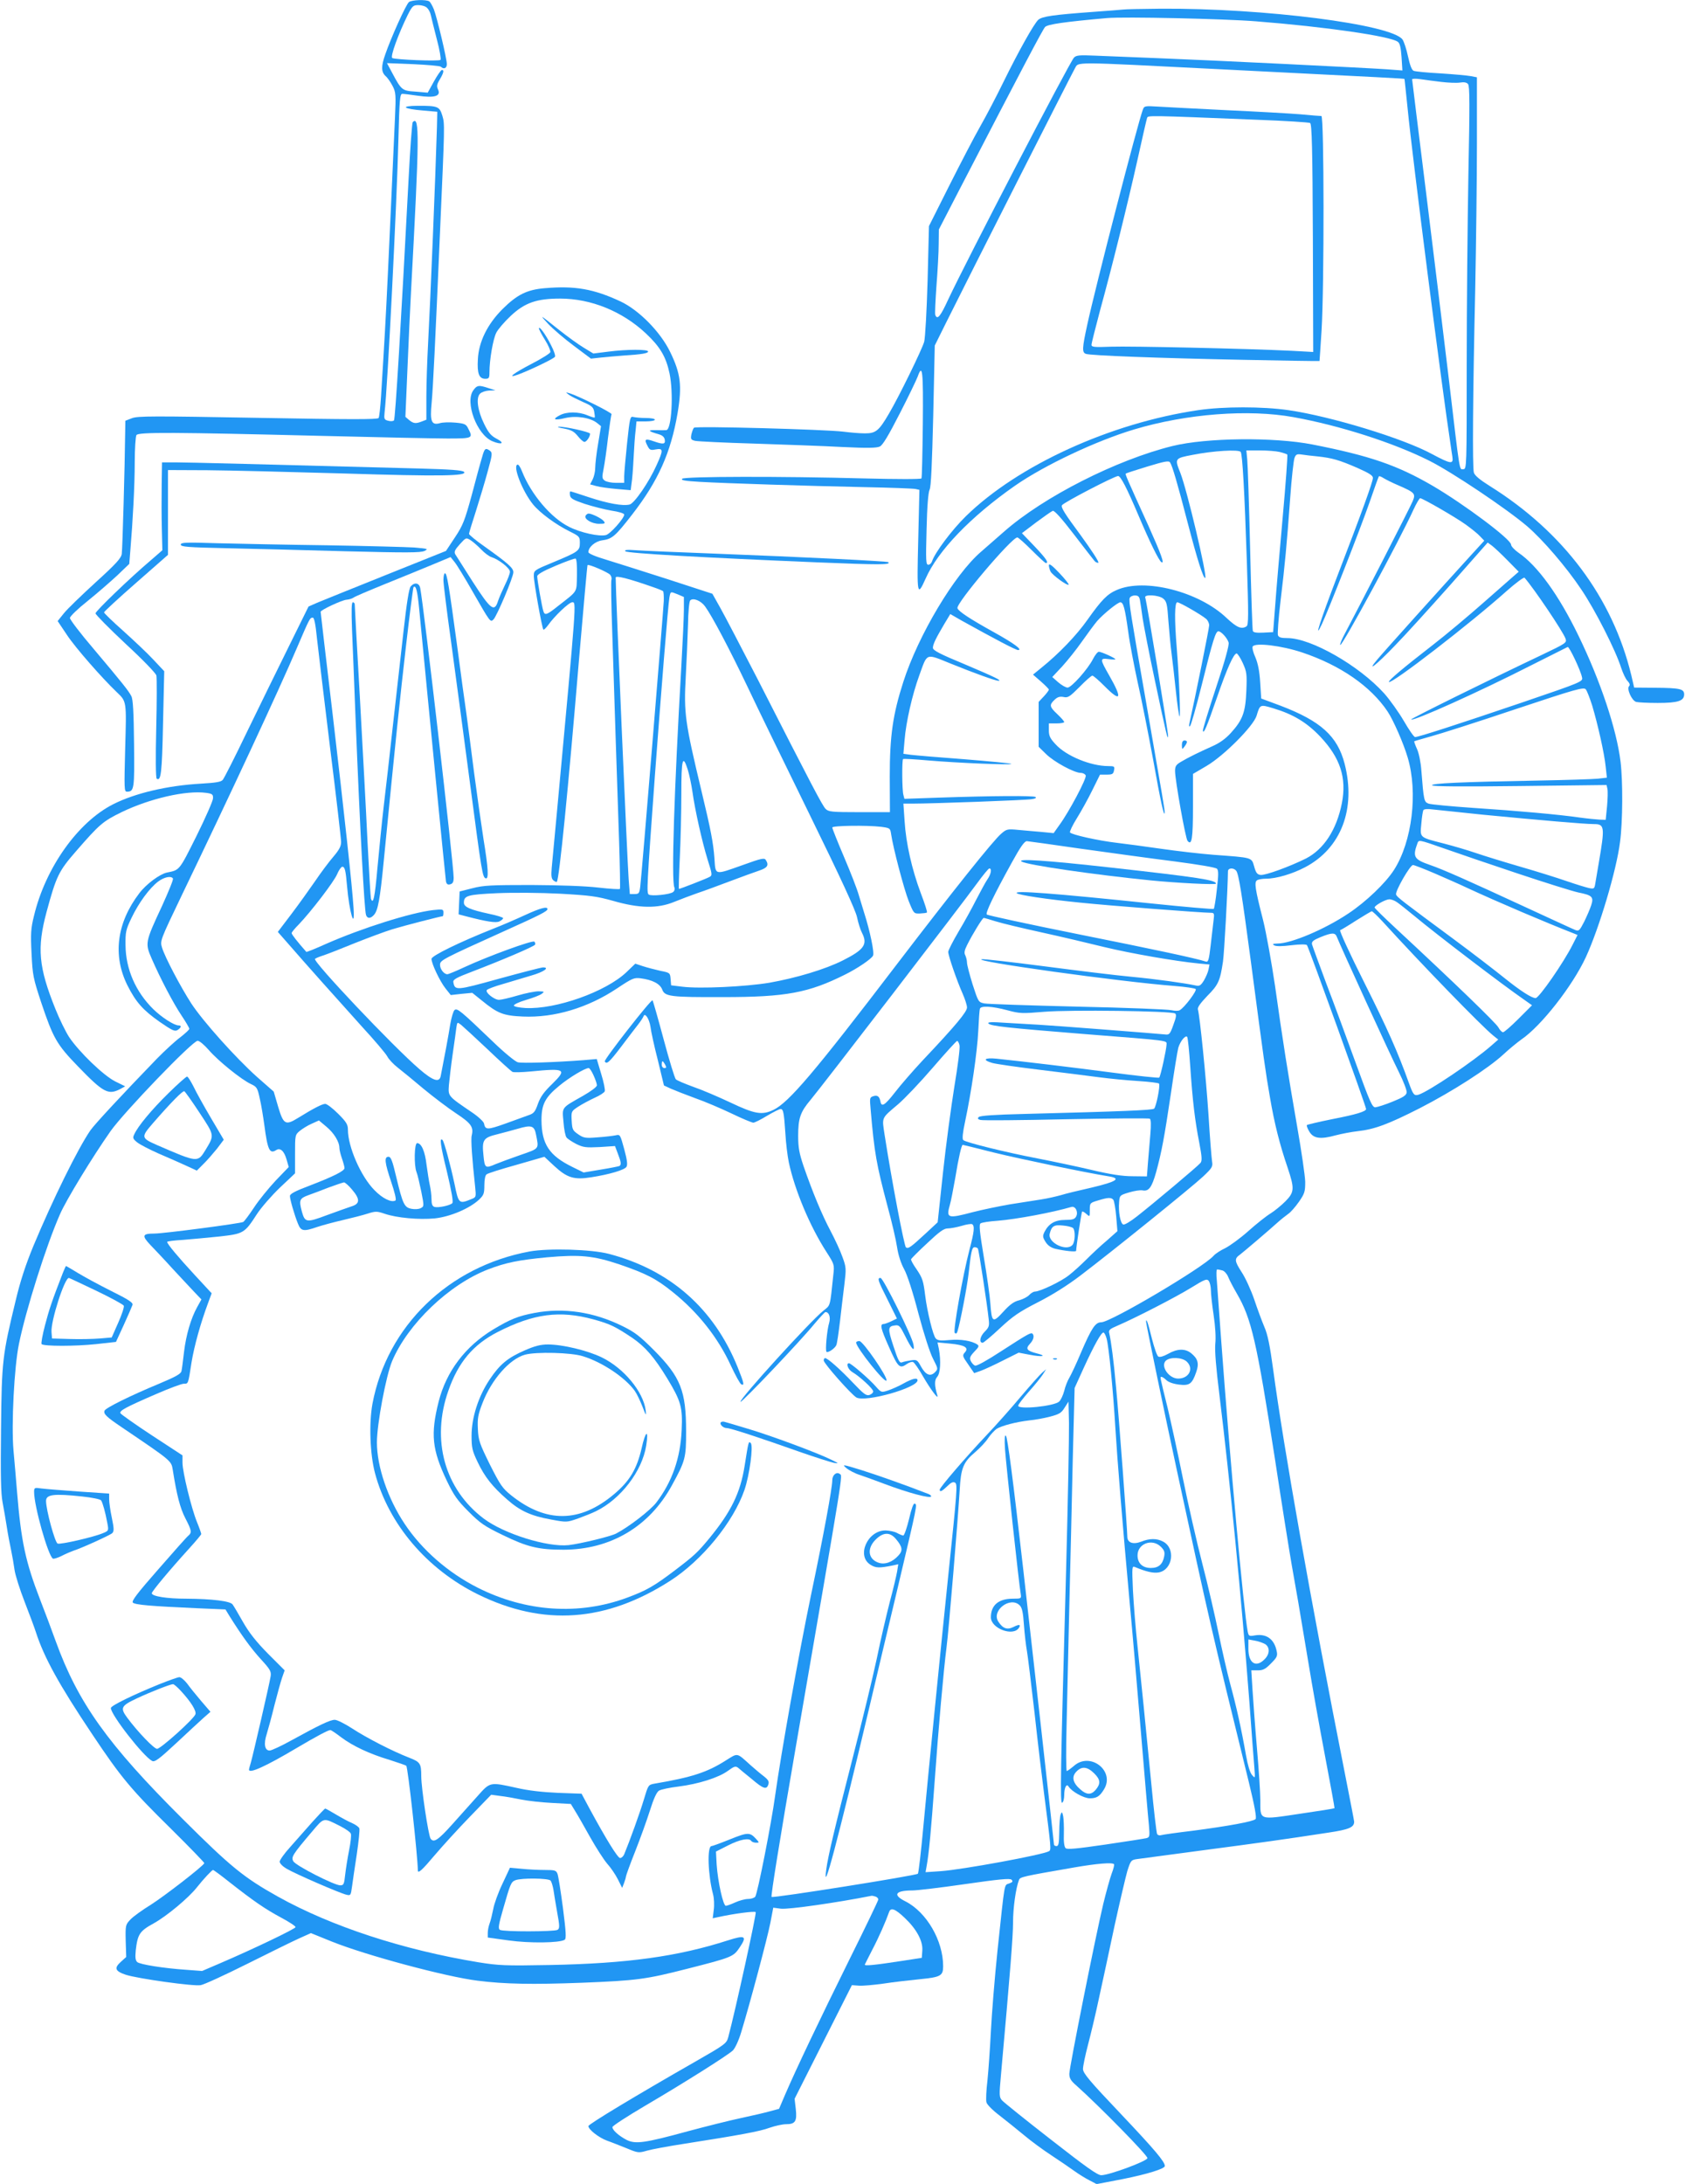 <?xml version="1.0" standalone="no"?>
<!DOCTYPE svg PUBLIC "-//W3C//DTD SVG 20010904//EN"
 "http://www.w3.org/TR/2001/REC-SVG-20010904/DTD/svg10.dtd">
<svg version="1.0" xmlns="http://www.w3.org/2000/svg"
 width="988pt" height="1280pt" viewBox="0 0 988 1280"
 preserveAspectRatio="xMidYMid meet">
<g transform="translate(0,1280) scale(0.1,-0.1)"
fill="#2196f3" stroke="none">
<path d="M2398 12788 c-17 -13 -105 -208 -139 -307 -25 -70 -24 -103 2 -127
12 -10 30 -37 41 -58 19 -36 20 -52 14 -185 -20 -440 -27 -606 -41 -901 -14
-298 -21 -414 -41 -737 -4 -61 -10 -117 -14 -123 -6 -9 -165 -9 -707 1 -615
11 -705 11 -739 -2 l-39 -15 -1 -64 c-2 -201 -16 -690 -20 -716 -3 -25 -34
-59 -153 -167 -82 -75 -166 -156 -186 -181 l-37 -46 55 -82 c49 -74 203 -250
292 -335 58 -55 57 -52 49 -329 -6 -236 -6 -254 10 -254 43 0 45 15 42 281 -2
185 -6 261 -16 279 -16 31 -50 74 -222 278 -76 89 -138 170 -138 180 0 9 45
53 103 99 56 45 134 113 174 150 l71 68 6 75 c15 179 26 385 26 520 0 80 5
152 10 160 11 18 212 17 1100 -5 322 -8 647 -15 723 -15 150 0 152 1 122 59
-12 25 -21 29 -75 34 -34 3 -74 2 -90 -3 -50 -14 -60 9 -49 120 8 86 21 349
49 1000 28 632 28 633 14 681 -17 55 -25 59 -144 59 -108 -1 -87 -18 33 -28
l81 -7 -2 -90 c-9 -303 -38 -1008 -52 -1270 -5 -93 -10 -232 -10 -308 l0 -137
-26 -10 c-36 -14 -49 -13 -75 8 l-22 19 12 279 c6 153 16 358 21 454 49 907
51 1037 10 994 -4 -5 -15 -153 -24 -329 -44 -841 -78 -1411 -86 -1419 -5 -5
-20 -6 -34 -2 -23 6 -25 10 -21 49 17 136 72 1226 81 1600 6 235 9 267 23 267
9 0 50 -5 91 -11 97 -14 136 -3 119 35 -10 21 -8 31 10 61 23 39 26 55 12 55
-5 0 -26 -30 -46 -66 l-37 -67 -71 6 c-79 5 -83 8 -137 109 l-31 58 153 -6
c84 -4 157 -10 163 -15 17 -17 35 -9 35 15 0 32 -57 271 -76 321 -9 22 -21 43
-27 47 -19 12 -102 9 -119 -4z m106 -34 c9 -8 19 -27 22 -42 3 -15 19 -78 35
-141 17 -63 26 -118 22 -122 -10 -9 -266 1 -283 11 -13 8 36 141 91 253 27 53
32 57 63 57 19 0 42 -7 50 -16z"/>
<path d="M6585 12744 c-11 -1 -92 -8 -180 -14 -230 -17 -294 -26 -317 -46 -26
-24 -116 -185 -204 -364 -39 -80 -100 -197 -136 -260 -36 -63 -118 -221 -183
-350 l-118 -235 -8 -319 c-5 -175 -14 -337 -20 -359 -12 -44 -150 -326 -207
-422 -59 -101 -77 -115 -141 -115 -31 0 -87 5 -126 10 -105 13 -865 34 -876
23 -5 -5 -11 -23 -15 -39 -5 -28 -3 -32 23 -38 15 -3 172 -11 348 -16 176 -6
408 -14 515 -20 147 -7 200 -6 219 3 17 8 51 65 116 192 51 99 98 197 106 218
28 79 33 34 30 -279 -2 -170 -5 -313 -8 -318 -4 -5 -143 -5 -337 0 -483 13
-1052 12 -1066 -2 -9 -9 18 -13 102 -18 157 -9 629 -24 963 -31 154 -3 290 -8
303 -11 l23 -5 -7 -296 c-8 -322 -6 -334 43 -225 72 164 265 364 524 545 174
121 478 264 699 330 307 92 671 120 935 72 271 -49 586 -150 795 -255 134 -67
453 -281 574 -384 92 -79 230 -239 318 -371 82 -121 202 -358 234 -460 10 -30
26 -65 37 -76 13 -14 16 -24 9 -31 -15 -15 16 -85 42 -92 11 -3 68 -6 126 -6
119 0 155 12 155 50 0 32 -23 38 -171 39 l-122 1 -17 73 c-110 454 -397 838
-829 1108 -59 37 -89 62 -94 79 -9 31 -6 460 8 1075 5 259 10 644 10 856 l0
386 -37 7 c-21 4 -101 11 -178 16 -77 4 -147 11 -156 15 -11 4 -22 33 -33 84
-9 43 -24 87 -32 99 -62 89 -813 185 -1419 181 -110 -1 -209 -3 -220 -5z m780
-69 c407 -32 787 -87 831 -120 12 -8 18 -33 22 -90 l5 -78 -94 7 c-134 9
-1025 53 -1339 65 -146 6 -313 13 -372 15 -90 4 -108 2 -121 -12 -29 -33 -631
-1191 -737 -1417 -46 -100 -64 -122 -76 -91 -3 7 1 85 7 172 7 88 13 197 13
244 l1 85 111 215 c384 741 498 957 512 972 16 16 116 30 362 52 100 9 688 -4
875 -19z m-228 -280 c1031 -52 1097 -55 1098 -58 1 -1 9 -81 19 -177 27 -278
202 -1646 252 -1970 3 -19 7 -50 10 -67 7 -46 -9 -43 -120 16 -169 92 -593
221 -841 257 -151 22 -382 22 -530 0 -516 -76 -1057 -324 -1361 -621 -83 -81
-183 -215 -199 -265 -4 -11 -13 -20 -22 -20 -14 0 -15 22 -10 209 3 135 10
217 18 232 8 16 14 145 21 433 l9 411 67 135 c131 264 735 1455 754 1488 25
41 -37 41 835 -3z m1313 -75 c41 -5 91 -7 110 -4 25 4 40 1 48 -9 10 -11 10
-126 2 -523 -5 -280 -10 -785 -10 -1121 0 -602 0 -613 -20 -613 -24 0 -18 -38
-85 530 -31 256 -91 754 -135 1106 -44 353 -80 645 -80 649 0 4 21 5 48 1 26
-4 81 -11 122 -16z"/>
<path d="M6701 12157 c-29 -76 -279 -1043 -326 -1261 -30 -137 -31 -162 -8
-170 26 -10 426 -25 923 -35 245 -5 446 -8 447 -7 0 0 6 81 12 179 16 260 15
1257 -1 1257 -7 0 -62 4 -123 10 -60 5 -254 16 -430 24 -176 9 -357 18 -403
21 -80 5 -83 4 -91 -18z m671 -59 c164 -6 303 -15 310 -19 10 -7 14 -148 16
-675 l2 -667 -127 7 c-265 13 -947 28 -1058 24 -100 -4 -115 -2 -115 11 0 9
23 99 50 201 72 262 160 617 220 885 28 127 53 236 56 244 5 15 4 15 646 -11z"/>
<path d="M3195 11111 c-105 -9 -162 -37 -248 -122 -89 -89 -140 -192 -145
-295 -5 -83 7 -114 43 -114 22 0 25 4 25 39 0 72 21 194 40 231 10 20 48 64
84 98 83 78 153 102 290 102 181 0 364 -74 503 -204 83 -78 118 -136 139 -235
24 -117 12 -329 -19 -332 -7 -1 -34 -1 -62 0 -51 1 -46 -6 20 -25 20 -6 31
-17 33 -32 4 -26 -9 -28 -66 -8 -49 17 -56 12 -36 -26 13 -26 18 -28 49 -22
45 8 45 -4 5 -92 -44 -99 -130 -224 -158 -231 -40 -10 -128 6 -237 42 -57 19
-107 35 -110 35 -4 0 -5 -10 -3 -22 2 -19 18 -28 86 -51 46 -15 117 -33 158
-40 42 -6 74 -16 74 -23 0 -22 -82 -114 -107 -120 -40 -10 -149 14 -216 48
-107 53 -223 191 -276 325 -9 23 -20 41 -26 40 -31 -5 28 -157 91 -234 41 -50
135 -119 217 -159 54 -27 57 -30 57 -66 0 -46 -8 -52 -155 -113 -114 -47 -115
-48 -115 -81 0 -37 48 -305 56 -314 3 -3 15 9 27 25 37 53 123 135 142 135 25
0 27 29 -89 -1225 -14 -148 -28 -298 -31 -331 -4 -48 -2 -64 10 -74 9 -7 18
-11 20 -8 14 14 67 546 130 1303 26 302 48 551 50 553 7 7 120 -42 133 -57 7
-9 10 -22 7 -29 -3 -8 -1 -147 5 -311 5 -163 14 -442 20 -621 6 -179 15 -448
20 -599 5 -151 7 -277 5 -281 -2 -3 -59 0 -127 8 -76 9 -227 14 -393 15 -235
0 -280 -2 -345 -19 l-75 -19 -3 -67 -3 -67 38 -10 c126 -33 182 -42 202 -31
12 6 21 14 21 19 0 4 -37 16 -82 25 -111 24 -148 40 -148 65 0 42 21 48 195
56 95 4 253 3 368 -3 178 -10 215 -15 312 -42 152 -44 261 -46 358 -6 37 15
98 38 135 51 37 12 123 44 192 70 69 26 146 54 173 63 47 16 57 31 37 62 -8
13 -27 9 -132 -29 -172 -61 -162 -63 -169 39 -7 92 -21 165 -75 390 -98 409
-105 460 -93 676 5 93 11 229 13 302 1 73 7 137 13 143 17 17 62 -1 87 -35 41
-56 142 -247 249 -471 57 -121 223 -461 367 -755 181 -369 266 -554 275 -595
7 -34 20 -75 29 -92 35 -68 13 -99 -112 -162 -103 -52 -273 -103 -432 -131
-139 -23 -407 -36 -510 -23 l-65 8 -3 37 c-3 36 -4 37 -60 48 -31 7 -77 19
-102 27 l-45 15 -52 -50 c-121 -115 -414 -219 -592 -210 -36 2 -66 8 -68 14
-2 6 29 21 70 33 41 12 83 28 93 36 18 13 16 14 -18 15 -21 0 -77 -11 -124
-25 -47 -14 -96 -25 -108 -25 -29 0 -84 45 -71 58 6 6 48 22 95 35 47 14 121
36 164 49 74 21 112 48 70 48 -10 0 -126 -30 -257 -66 -253 -70 -260 -71 -269
-20 -2 15 17 26 112 62 175 67 360 146 367 157 3 5 1 13 -4 18 -10 10 -271
-85 -413 -151 -47 -22 -91 -40 -97 -40 -20 0 -43 30 -43 55 0 27 12 33 375
197 211 95 255 117 255 130 0 17 -42 6 -131 -35 -52 -24 -137 -61 -189 -81
-196 -78 -360 -158 -360 -176 0 -28 49 -131 82 -173 l31 -39 63 7 63 6 56 -45
c93 -76 126 -89 241 -94 184 -8 381 51 552 165 90 60 100 64 139 59 69 -9 113
-32 126 -66 15 -41 49 -45 357 -44 369 0 501 25 715 132 71 35 154 91 164 111
9 16 -18 145 -52 251 -8 25 -22 72 -32 105 -9 33 -48 133 -86 222 -38 89 -69
167 -69 173 0 11 201 14 287 4 51 -7 53 -8 58 -43 12 -82 76 -324 103 -392 30
-74 30 -74 66 -73 20 1 39 3 41 6 3 3 -13 53 -36 113 -52 139 -87 292 -95 423
l-7 102 56 0 c114 0 663 20 696 26 22 3 30 8 22 13 -13 8 -246 7 -567 -4
l-201 -7 -6 23 c-8 27 -9 203 -2 210 2 3 68 -1 147 -8 175 -15 495 -28 488
-20 -3 3 -127 15 -275 27 -149 11 -290 23 -314 26 l-44 6 7 81 c8 103 45 266
86 378 49 135 35 130 186 69 136 -55 260 -100 278 -100 24 0 -19 21 -196 96
-147 61 -188 82 -188 97 0 21 18 57 67 140 l35 58 66 -38 c191 -106 318 -173
331 -173 30 0 -23 39 -142 105 -139 77 -206 121 -213 140 -11 27 318 415 351
415 6 0 44 -34 85 -75 41 -41 78 -75 82 -75 20 0 2 26 -66 98 l-74 77 83 63
c46 34 90 65 98 68 9 3 51 -43 123 -137 60 -78 114 -148 121 -156 6 -8 17 -13
23 -11 7 2 -41 75 -105 163 -92 124 -116 162 -108 174 10 16 308 171 329 171
15 0 51 -70 119 -230 67 -158 120 -266 135 -275 20 -12 -2 48 -77 215 -127
279 -136 300 -132 304 2 3 60 21 128 42 102 31 125 35 132 23 13 -20 42 -118
104 -357 54 -208 92 -328 102 -319 12 13 -107 516 -146 615 -34 85 -34 86 72
106 121 24 272 33 282 17 10 -18 22 -225 36 -646 10 -313 10 -368 -2 -376 -30
-19 -57 -7 -117 49 -162 155 -481 236 -644 164 -56 -24 -89 -58 -172 -175 -64
-91 -168 -199 -270 -281 l-49 -40 46 -40 c26 -23 47 -44 47 -48 0 -4 -13 -22
-30 -40 l-30 -32 0 -132 0 -131 43 -42 c46 -46 166 -111 204 -111 13 0 26 -7
29 -15 7 -16 -98 -214 -154 -290 l-34 -48 -72 7 c-39 3 -100 9 -136 12 -62 6
-68 5 -99 -22 -45 -37 -286 -339 -611 -764 -483 -633 -635 -812 -725 -855 -67
-32 -109 -25 -252 43 -70 33 -168 75 -218 92 -49 18 -95 37 -102 44 -7 6 -39
112 -72 235 -33 123 -62 225 -65 228 -8 8 -286 -348 -280 -358 11 -19 26 -6
96 86 40 53 85 112 100 131 15 19 29 41 31 47 8 25 34 -14 41 -61 3 -26 22
-114 43 -195 l36 -149 41 -19 c23 -10 86 -35 141 -55 55 -19 151 -60 214 -90
62 -30 120 -54 128 -54 8 0 44 18 80 40 37 22 73 40 80 40 16 0 20 -22 28
-143 3 -54 12 -130 20 -169 35 -164 124 -376 221 -526 46 -72 47 -74 40 -135
-20 -191 -16 -175 -58 -209 -75 -59 -497 -523 -486 -534 7 -6 353 358 431 454
33 39 63 72 67 72 21 0 31 -30 22 -62 -13 -42 -24 -163 -16 -171 9 -8 51 21
58 40 4 9 13 70 21 137 8 67 19 165 26 218 11 92 11 100 -11 160 -12 35 -44
104 -70 153 -50 94 -105 226 -159 382 -25 75 -31 107 -31 177 0 102 13 139 73
210 56 66 893 1154 976 1269 35 48 67 87 72 87 16 0 10 -34 -12 -65 -11 -16
-40 -70 -65 -118 -24 -48 -71 -133 -104 -188 -33 -56 -60 -109 -60 -118 0 -23
51 -170 84 -244 14 -32 26 -68 26 -82 0 -25 -65 -104 -259 -309 -57 -61 -131
-146 -164 -189 -60 -77 -79 -88 -85 -51 -6 28 -17 37 -42 29 -21 -7 -21 -11
-15 -78 22 -257 34 -321 99 -567 25 -91 50 -199 56 -240 7 -47 23 -95 41 -128
18 -32 51 -133 84 -260 32 -120 68 -232 86 -266 30 -59 30 -59 11 -79 -27 -27
-54 -16 -82 34 -21 39 -25 41 -59 36 -20 -3 -43 -8 -53 -12 -13 -5 -22 11 -49
94 -35 106 -34 118 11 123 22 3 29 -6 56 -60 40 -81 59 -101 50 -52 -9 50
-177 390 -193 390 -21 0 -16 -14 42 -129 l54 -109 -33 -16 c-19 -9 -39 -16
-44 -16 -24 0 -19 -24 30 -134 54 -122 63 -130 106 -100 13 9 29 14 36 11 7
-3 34 -41 58 -84 46 -79 94 -143 84 -111 -17 57 -18 89 -1 108 19 21 23 93 10
164 l-8 38 74 -7 c86 -8 112 -24 86 -52 -15 -17 -14 -22 20 -70 l35 -51 37 13
c20 7 79 34 130 60 l94 47 63 -12 c76 -15 107 -8 42 8 -58 15 -66 27 -39 56
21 22 27 47 15 59 -9 9 -28 -2 -186 -104 -78 -51 -142 -87 -151 -83 -8 3 -19
15 -25 27 -8 18 -5 27 21 55 27 27 29 34 17 42 -33 22 -98 32 -162 26 -52 -5
-70 -3 -81 9 -16 15 -51 160 -62 250 -11 89 -16 104 -51 156 -20 28 -34 54
-32 59 2 4 44 47 95 94 71 67 97 86 120 86 16 0 53 7 81 15 29 9 57 13 62 10
16 -10 12 -46 -15 -147 -40 -154 -98 -479 -87 -490 7 -7 12 -4 16 8 17 56 57
264 66 345 14 126 19 149 35 149 8 0 16 -4 19 -8 5 -8 54 -326 63 -413 5 -40
2 -49 -24 -75 -27 -27 -34 -64 -11 -64 5 0 51 38 101 85 77 72 113 96 222 152
83 42 174 99 250 157 191 145 654 519 719 580 53 50 58 58 53 88 -3 18 -13
141 -21 273 -15 227 -51 579 -62 618 -4 12 13 36 55 80 65 65 75 88 92 202 7
46 28 425 29 528 0 20 32 23 48 4 15 -17 34 -139 87 -537 76 -577 85 -640 111
-790 27 -158 57 -276 104 -414 41 -123 40 -143 -13 -197 -24 -24 -63 -56 -87
-71 -25 -15 -83 -61 -130 -103 -47 -42 -108 -86 -135 -100 -28 -13 -59 -33
-70 -46 -62 -69 -603 -389 -658 -389 -34 0 -56 -32 -118 -176 -27 -65 -59
-132 -69 -149 -10 -16 -24 -51 -30 -77 -7 -26 -20 -54 -30 -63 -30 -27 -240
-48 -240 -24 0 7 29 44 63 83 35 39 72 85 82 101 l19 30 -23 -20 c-13 -11 -69
-74 -125 -140 -55 -66 -145 -167 -200 -225 -123 -130 -276 -308 -276 -321 0
-16 13 -10 45 21 21 21 34 27 45 20 15 -9 12 -48 -40 -545 -40 -385 -120
-1188 -145 -1460 -14 -154 -29 -283 -33 -287 -12 -11 -849 -144 -858 -136 -5
6 49 340 141 873 289 1674 276 1592 259 1606 -19 15 -44 -6 -44 -37 0 -44 -51
-322 -125 -674 -71 -341 -175 -924 -210 -1174 -22 -163 -104 -578 -117 -593
-6 -7 -25 -13 -42 -13 -17 0 -51 -9 -75 -20 -24 -11 -49 -20 -55 -20 -16 0
-47 141 -54 242 l-4 76 71 36 c69 35 124 46 136 26 3 -5 16 -10 27 -10 21 0
21 0 2 21 -37 41 -48 41 -153 -1 -54 -22 -104 -40 -109 -40 -27 0 -21 -171 9
-283 6 -23 8 -63 4 -91 l-6 -49 28 6 c94 21 217 37 224 30 6 -6 -119 -576
-161 -733 -10 -37 -18 -43 -198 -146 -336 -192 -622 -364 -622 -375 0 -20 60
-67 108 -85 26 -9 78 -30 116 -45 67 -28 71 -28 120 -14 28 8 125 26 216 40
326 51 446 73 502 94 32 11 75 21 97 21 54 0 65 17 57 89 l-7 60 168 333 168
333 40 -3 c22 -2 87 4 145 12 58 9 155 20 215 26 121 12 135 20 135 76 0 150
-97 317 -221 380 -77 38 -60 64 41 64 25 0 163 16 307 37 202 29 265 35 274
26 10 -10 6 -15 -14 -22 -30 -12 -24 22 -68 -391 -17 -162 -34 -376 -39 -475
-5 -99 -14 -228 -20 -287 -7 -58 -10 -117 -6 -130 3 -13 38 -48 78 -78 39 -30
103 -82 142 -114 39 -33 111 -86 160 -118 49 -32 110 -74 135 -92 25 -18 65
-43 89 -55 l42 -22 156 30 c140 28 244 60 244 76 0 25 -59 95 -255 302 -189
199 -225 242 -225 267 0 16 13 79 29 140 16 61 46 185 65 276 20 91 61 281 91
423 31 141 65 286 75 321 20 62 22 65 58 70 20 3 192 26 382 51 334 44 479 64
739 104 121 18 151 31 151 64 0 5 -25 134 -55 286 -198 1002 -358 1903 -420
2365 -19 140 -32 205 -52 250 -14 33 -41 106 -59 160 -19 55 -52 128 -75 162
-41 64 -42 77 -8 101 21 16 174 146 220 188 20 18 48 40 62 50 14 9 42 41 63
71 34 49 37 60 37 118 -1 35 -22 180 -47 322 -55 317 -85 505 -130 826 -20
135 -51 309 -70 385 -47 184 -53 223 -35 234 8 5 31 9 53 9 59 0 154 28 228
67 212 111 300 343 232 607 -42 162 -140 250 -376 340 l-113 42 -6 95 c-4 65
-13 110 -28 146 -13 28 -20 57 -16 64 15 24 170 5 290 -35 224 -75 402 -198
501 -346 34 -51 94 -188 118 -270 61 -205 26 -492 -80 -658 -49 -77 -165 -188
-268 -256 -137 -92 -335 -176 -415 -176 -29 -1 -33 -3 -19 -11 12 -6 45 -6
100 1 49 6 86 6 91 1 9 -9 347 -946 347 -961 0 -14 -57 -32 -197 -59 -79 -16
-147 -32 -150 -35 -3 -3 3 -20 14 -38 24 -41 65 -47 155 -22 35 9 92 20 128
24 100 11 180 41 365 135 191 98 400 232 490 315 33 31 81 70 106 88 116 79
300 314 378 483 78 170 179 507 200 674 16 119 17 356 3 471 -23 189 -118 474
-247 739 -115 237 -239 409 -352 486 -24 17 -43 38 -43 47 0 31 -274 236 -460
345 -206 120 -368 176 -705 242 -225 44 -621 40 -820 -9 -328 -81 -755 -297
-988 -502 -43 -38 -104 -91 -135 -118 -155 -133 -368 -489 -456 -764 -61 -190
-79 -315 -79 -554 l1 -208 -179 0 c-162 0 -181 2 -198 19 -19 19 -79 133 -399
761 -95 184 -193 372 -219 418 l-46 82 -261 85 c-144 46 -307 98 -363 115 -64
19 -103 36 -103 44 0 29 39 63 80 69 59 8 77 23 177 152 152 196 226 361 266
594 27 162 18 232 -44 359 -57 117 -182 244 -290 295 -158 74 -269 93 -444 78z
m4308 -960 c21 -5 41 -12 45 -15 3 -4 -9 -169 -27 -369 -18 -199 -38 -432 -44
-517 l-12 -155 -58 -3 c-40 -2 -58 1 -61 10 -3 7 -10 225 -16 483 -6 259 -14
494 -17 523 l-5 52 79 0 c43 0 95 -4 116 -9z m222 -26 c85 -9 127 -21 233 -67
70 -31 92 -45 92 -59 0 -22 -62 -194 -210 -579 -98 -256 -139 -383 -90 -280
40 85 228 565 280 715 28 82 53 151 55 153 2 3 15 -2 27 -10 13 -8 52 -28 88
-43 96 -42 102 -48 83 -93 -15 -37 -326 -642 -394 -769 -22 -40 -35 -73 -30
-73 15 0 344 607 429 793 17 37 35 67 39 67 14 0 207 -111 268 -155 33 -24 71
-54 84 -69 l24 -25 -85 -93 c-157 -172 -500 -553 -541 -602 -70 -83 -8 -35
103 81 58 59 203 219 324 355 l219 248 26 -19 c14 -11 55 -49 91 -86 l65 -66
-30 -26 c-16 -14 -98 -86 -181 -159 -84 -74 -216 -185 -295 -246 -168 -130
-262 -209 -255 -215 14 -15 479 344 689 532 54 48 102 83 106 79 56 -64 224
-313 240 -356 9 -25 7 -27 -142 -98 -310 -147 -767 -373 -763 -377 12 -12 403
164 701 316 115 58 213 107 217 109 9 4 77 -139 84 -178 6 -25 2 -27 -353
-148 -380 -129 -606 -202 -626 -202 -7 1 -36 43 -66 95 -30 51 -82 124 -115
161 -147 163 -429 324 -567 324 -37 0 -51 4 -56 17 -3 9 3 98 15 197 26 216
37 332 57 608 8 114 20 219 25 233 8 22 14 25 42 21 18 -3 60 -8 93 -11z
m-4342 -696 c-3 -105 8 -88 -111 -181 -65 -52 -78 -57 -86 -30 -8 23 -36 183
-36 204 0 11 32 30 108 62 59 25 112 44 117 42 6 -2 9 -41 8 -97z m446 -70
c30 -10 56 -21 59 -24 3 -3 5 -29 4 -58 -3 -63 -130 -1614 -138 -1674 -5 -39
-8 -43 -33 -43 l-28 0 -7 88 c-9 129 -76 1678 -76 1767 0 13 74 -5 219 -56z
m146 -43 l35 -15 0 -73 c0 -40 -7 -190 -15 -333 -42 -730 -59 -1254 -41 -1296
4 -9 1 -21 -7 -27 -17 -15 -128 -26 -143 -15 -13 9 -12 39 36 698 36 483 77
997 85 1043 7 37 5 36 50 18z m2709 -33 c3 -16 10 -64 16 -108 7 -44 38 -206
71 -360 69 -326 77 -358 78 -328 1 21 -125 787 -134 811 -7 20 79 15 105 -6
21 -17 24 -32 31 -133 5 -63 13 -150 19 -194 6 -44 17 -143 25 -219 8 -77 18
-142 21 -145 7 -7 -2 225 -16 399 -14 171 -13 270 3 270 14 0 141 -73 170 -98
9 -8 17 -25 17 -37 0 -17 -82 -424 -116 -575 -3 -16 -2 -22 4 -15 6 6 36 111
67 235 67 270 83 320 99 320 16 0 52 -39 60 -66 4 -14 -21 -107 -74 -265 -44
-133 -79 -247 -77 -253 6 -17 21 19 82 194 60 174 99 260 116 260 5 0 22 -25
36 -56 23 -51 25 -64 21 -162 -5 -126 -21 -171 -91 -248 -32 -35 -66 -59 -109
-78 -76 -34 -142 -66 -185 -92 -27 -16 -33 -25 -33 -53 0 -53 61 -394 73 -409
25 -31 32 11 32 200 l0 192 80 47 c102 60 274 233 293 294 20 67 20 67 97 44
117 -35 197 -83 276 -166 118 -125 156 -242 127 -391 -31 -156 -106 -270 -211
-324 -97 -48 -237 -99 -265 -96 -20 2 -28 12 -38 49 -16 55 -8 52 -239 69 -77
6 -214 22 -305 35 -91 13 -208 29 -260 35 -112 13 -267 48 -276 61 -3 5 15 43
40 83 25 40 66 114 91 165 l45 91 39 0 c33 0 39 3 43 25 5 23 2 25 -34 25
-102 0 -246 59 -308 127 -33 35 -40 50 -40 83 l0 40 45 0 c25 0 45 4 45 8 0 5
-18 25 -40 46 -46 43 -49 54 -17 84 17 17 31 21 53 17 26 -6 36 1 94 59 35 36
69 66 75 66 6 0 37 -27 70 -60 98 -99 108 -77 29 61 -55 96 -56 103 -4 96 22
-3 40 -3 40 -1 0 7 -82 44 -97 44 -7 0 -22 -19 -34 -42 -30 -60 -127 -168
-149 -168 -11 0 -35 14 -55 31 l-35 31 58 62 c31 34 84 100 116 146 33 47 73
101 89 120 37 42 121 110 136 110 18 0 27 -34 46 -170 9 -69 35 -204 56 -300
22 -96 62 -299 90 -450 45 -252 66 -346 68 -312 1 14 -8 66 -109 647 -89 509
-103 594 -96 610 3 8 16 15 30 15 19 0 26 -6 30 -27z m2652 -619 c33 -111 71
-279 79 -358 l7 -64 -53 -6 c-30 -3 -189 -8 -354 -11 -444 -8 -625 -16 -618
-28 4 -7 176 -8 514 -4 l509 6 5 -22 c3 -12 2 -58 -2 -102 l-8 -80 -35 1 c-19
1 -71 6 -115 12 -123 18 -369 40 -629 57 -130 9 -247 20 -260 25 -26 10 -28
17 -42 195 -3 44 -14 100 -25 124 -11 24 -18 45 -17 46 2 2 46 14 98 29 52 14
275 85 495 159 354 118 401 131 413 117 7 -8 24 -52 38 -96z m-5303 -376 c9
-29 21 -87 27 -128 15 -108 56 -291 89 -398 28 -88 28 -93 11 -102 -20 -11
-172 -70 -179 -70 -2 0 0 82 5 183 5 100 9 269 9 375 0 205 8 234 38 140z
m4662 -263 c332 -32 596 -55 650 -55 64 0 66 -14 29 -230 -8 -47 -17 -100 -20
-118 -5 -31 -7 -33 -37 -27 -18 4 -77 22 -132 41 -55 19 -176 57 -270 84 -93
27 -210 63 -260 80 -49 17 -135 42 -189 56 -145 37 -140 33 -132 116 3 39 9
75 12 80 4 6 26 8 53 4 25 -3 159 -17 296 -31z m205 -345 c162 -54 322 -104
355 -111 81 -16 91 -26 75 -75 -7 -22 -26 -65 -41 -96 -27 -52 -31 -57 -52
-49 -13 5 -149 68 -303 139 -322 149 -472 216 -551 243 -92 32 -101 47 -72
126 8 22 8 22 151 -28 79 -28 276 -95 438 -149z m-2558 145 c172 -24 418 -58
547 -74 143 -19 239 -35 247 -43 9 -10 9 -36 -1 -121 -6 -59 -15 -110 -18
-114 -4 -3 -165 11 -359 31 -584 61 -814 78 -796 61 10 -11 178 -36 368 -55
172 -18 718 -60 771 -60 18 0 20 -5 15 -42 -3 -24 -10 -89 -17 -146 -10 -87
-14 -102 -28 -98 -62 20 -297 70 -751 161 -289 58 -529 110 -534 115 -9 9 41
113 147 305 50 91 74 125 88 125 4 0 149 -20 321 -45z m2070 -144 c62 -27 149
-65 193 -86 179 -83 464 -204 623 -266 l22 -9 -29 -57 c-52 -104 -197 -313
-217 -313 -23 0 -88 42 -178 114 -58 47 -195 152 -303 232 -306 226 -332 246
-337 261 -7 18 82 173 99 173 7 0 64 -22 127 -49z m-222 -168 c14 -9 61 -47
105 -83 131 -109 514 -401 640 -488 l48 -34 -79 -79 c-43 -43 -84 -79 -91 -79
-7 0 -19 13 -27 28 -13 25 -254 258 -603 582 -68 63 -123 117 -123 121 0 12
63 47 85 48 11 1 32 -7 45 -16z m-87 -110 c237 -260 583 -616 652 -672 l30
-24 -40 -35 c-106 -93 -366 -268 -427 -288 -26 -8 -32 0 -56 66 -67 187 -126
319 -262 590 -84 167 -148 306 -142 308 6 2 48 27 94 57 46 29 87 53 91 54 4
1 31 -25 60 -56z m-2265 -3 c34 -11 156 -40 270 -65 114 -25 279 -64 368 -86
153 -37 417 -83 552 -96 l64 -6 -6 -30 c-3 -16 -16 -45 -27 -64 -18 -29 -26
-34 -48 -29 -65 14 -229 37 -376 51 -88 8 -317 36 -508 61 -192 25 -359 44
-370 42 -67 -10 807 -132 1132 -157 62 -5 117 -13 122 -18 9 -9 -67 -110 -94
-124 -8 -5 -29 -4 -48 0 -19 5 -266 15 -549 21 -283 7 -530 15 -549 19 -34 7
-35 9 -68 111 -18 58 -33 115 -33 128 0 13 -5 32 -10 43 -8 14 -5 29 11 61 33
66 90 158 97 158 4 0 35 -9 70 -20z m2001 -92 c21 -54 317 -701 363 -791 27
-54 48 -109 46 -120 -2 -17 -21 -29 -83 -54 -44 -18 -89 -32 -101 -33 -18 0
-32 32 -114 258 -51 141 -129 352 -173 467 -43 116 -81 219 -84 230 -3 16 6
24 49 42 69 28 87 28 97 1z m-1933 -429 c74 -20 87 -20 219 -9 147 12 741 5
765 -10 9 -6 7 -22 -10 -67 -19 -54 -24 -59 -48 -56 -47 5 -664 53 -742 57
-41 2 -127 7 -190 11 -85 6 -112 5 -104 -4 14 -15 107 -25 554 -61 522 -41
490 -37 490 -63 -1 -29 -35 -185 -43 -193 -3 -3 -129 10 -279 30 -244 32 -496
62 -675 81 -71 7 -86 -7 -25 -25 20 -6 145 -24 277 -40 132 -16 290 -36 350
-44 61 -8 163 -18 228 -22 65 -4 120 -11 123 -15 8 -13 -17 -137 -29 -147 -11
-9 -184 -16 -764 -31 -169 -4 -256 -10 -264 -18 -8 -8 -6 -13 9 -17 11 -4 237
-2 502 4 265 5 487 7 492 3 7 -4 8 -36 3 -92 -4 -47 -10 -122 -14 -166 l-6
-80 -85 1 c-60 0 -130 11 -240 37 -85 20 -227 50 -315 67 -187 36 -423 94
-437 108 -7 7 -3 44 11 109 36 169 71 406 77 529 3 66 7 125 10 132 5 18 70
15 160 -9z m1073 -329 c14 -204 27 -315 53 -448 16 -83 17 -106 7 -118 -15
-19 -280 -241 -372 -313 -38 -30 -73 -51 -81 -48 -17 7 -29 74 -24 132 3 38 4
40 58 56 30 9 66 15 80 12 36 -7 54 18 79 107 32 117 48 202 86 457 19 131 39
253 44 272 12 39 41 75 52 64 4 -5 12 -82 18 -173z m-1353 124 c4 -14 -10
-122 -30 -242 -19 -119 -50 -347 -67 -507 l-31 -289 -71 -66 c-88 -81 -100
-90 -115 -81 -10 6 -83 389 -125 659 -16 106 -21 95 78 179 39 33 131 130 205
216 74 86 138 156 142 156 4 1 11 -11 14 -25z m-1726 -114 c9 -16 8 -20 -5
-20 -8 0 -15 9 -15 20 0 11 2 20 5 20 2 0 9 -9 15 -20z m1927 -515 c150 -37
544 -119 676 -140 73 -12 43 -31 -100 -65 -76 -17 -158 -37 -183 -45 -25 -7
-76 -19 -115 -25 -38 -6 -122 -19 -185 -29 -63 -11 -159 -31 -214 -45 -151
-40 -159 -37 -136 44 6 19 19 89 31 155 20 123 37 195 44 195 2 0 84 -20 182
-45z m701 -277 c5 -7 13 -51 17 -99 l7 -85 -62 -55 c-35 -29 -88 -79 -119
-110 -31 -31 -77 -73 -103 -93 -46 -37 -168 -95 -199 -96 -9 0 -24 -9 -34 -20
-10 -11 -37 -25 -59 -31 -30 -7 -55 -25 -93 -67 -62 -68 -68 -64 -76 48 -3 42
-20 164 -38 270 -26 157 -29 194 -19 200 8 5 52 12 99 15 111 9 320 48 433 81
24 7 42 -30 28 -56 -9 -16 -21 -20 -64 -20 -59 0 -96 -21 -121 -69 -12 -25
-12 -31 5 -59 13 -21 31 -34 57 -41 56 -13 123 -20 123 -12 0 22 31 226 35
230 3 2 14 -4 25 -14 20 -18 20 -18 20 23 0 41 1 42 48 56 59 18 77 19 90 4z
m-236 -166 c14 -14 12 -80 -3 -98 -35 -42 -147 13 -134 65 11 45 25 54 78 48
26 -2 53 -9 59 -15z m875 -248 c12 -3 27 -20 34 -37 7 -18 30 -62 51 -98 86
-148 116 -278 223 -966 41 -270 86 -551 99 -625 28 -156 42 -237 97 -568 22
-135 66 -382 98 -550 32 -168 57 -306 56 -308 -2 -2 -95 -17 -206 -33 -240
-36 -229 -39 -229 80 0 42 -9 180 -20 306 -11 127 -22 281 -26 343 l-7 112 38
0 c30 0 45 7 77 40 35 35 40 44 34 72 -14 71 -60 104 -127 93 -35 -6 -37 -5
-43 22 -23 118 -103 992 -156 1713 -11 151 -22 305 -25 343 -4 37 -3 67 2 67
4 0 18 -3 30 -6z m-67 -116 c0 -20 7 -86 16 -145 10 -66 14 -132 10 -168 -4
-41 4 -139 24 -300 63 -513 128 -1180 175 -1790 13 -181 27 -359 30 -395 5
-65 5 -65 -14 -43 -12 14 -25 58 -35 115 -28 159 -57 288 -92 416 -18 67 -49
202 -69 300 -20 97 -62 281 -95 407 -33 127 -84 352 -114 500 -30 149 -71 335
-90 415 -47 190 -45 180 -35 180 5 0 18 -9 28 -19 12 -12 41 -22 73 -26 62 -8
78 3 102 73 18 50 10 79 -30 111 -35 28 -81 27 -135 -4 -27 -15 -49 -21 -57
-16 -8 4 -24 52 -38 106 -22 91 -34 124 -34 98 0 -12 116 -573 179 -863 191
-886 205 -947 423 -1833 36 -148 47 -212 40 -219 -14 -14 -161 -41 -367 -68
-93 -11 -177 -23 -187 -26 -9 -3 -19 0 -23 6 -4 6 -20 143 -35 303 -37 378
-56 569 -80 797 -11 102 -23 250 -27 329 -6 140 -6 144 13 136 65 -27 107 -37
139 -31 82 16 99 143 24 181 -36 19 -79 19 -128 -1 -47 -18 -81 -6 -81 29 0
42 -50 712 -66 877 -14 156 -29 269 -40 316 -5 18 3 25 48 44 103 44 344 168
433 223 80 49 91 54 103 39 6 -9 12 -33 12 -54z m-611 -285 c13 -49 38 -302
51 -523 11 -181 42 -566 85 -1035 14 -148 43 -486 65 -750 22 -264 43 -510 47
-546 5 -60 4 -67 -13 -72 -11 -3 -119 -20 -242 -38 -172 -25 -225 -30 -234
-21 -8 8 -12 39 -10 85 1 39 -1 86 -4 102 -6 27 -8 28 -15 10 -4 -11 -8 -57
-8 -102 -1 -67 -4 -83 -16 -83 -8 0 -15 4 -15 9 0 10 -136 1227 -180 1611 -61
535 -92 775 -102 785 -7 7 -9 -19 -5 -80 6 -88 82 -794 92 -847 4 -27 4 -28
-46 -28 -84 0 -129 -38 -129 -109 0 -66 132 -115 165 -61 12 19 0 21 -33 4
-36 -18 -62 -9 -88 31 -43 65 70 151 125 96 14 -14 20 -41 25 -117 4 -54 12
-121 17 -148 5 -27 25 -191 45 -365 19 -174 44 -383 55 -466 43 -333 43 -336
30 -345 -35 -21 -507 -108 -635 -117 l-89 -6 6 34 c14 75 27 218 47 494 22
309 53 658 70 790 13 96 68 764 77 920 7 131 21 165 92 225 27 23 61 59 75 81
14 21 37 45 49 54 30 19 115 41 192 50 33 3 88 13 122 22 53 14 66 21 85 52
l23 36 3 -125 c1 -69 -6 -458 -17 -865 -33 -1194 -36 -1369 -23 -1361 7 4 12
24 12 44 0 43 13 71 25 52 18 -30 90 -70 125 -70 40 0 58 11 83 52 67 108 -80
223 -176 138 -19 -16 -38 -30 -42 -30 -4 0 -5 123 -1 273 3 149 11 463 16 697
6 234 15 616 20 850 l11 425 54 119 c62 135 102 206 115 206 5 0 14 -17 19
-37z m469 -133 c44 -41 14 -100 -50 -100 -54 0 -104 72 -73 104 24 24 96 21
123 -4z m-151 -1086 c20 -20 24 -31 19 -57 -9 -46 -33 -67 -78 -67 -49 0 -78
28 -78 74 0 69 86 101 137 50z m611 -570 c29 -19 28 -58 -3 -89 -51 -52 -95
-23 -95 61 l0 55 38 -7 c20 -3 47 -13 60 -20z m-1001 -759 c36 -36 38 -60 6
-97 -26 -29 -52 -28 -87 3 -46 39 -54 75 -25 105 32 34 65 30 106 -11z m115
-531 c3 -3 -3 -28 -14 -56 -10 -28 -32 -107 -49 -177 -46 -193 -199 -959 -199
-996 0 -26 9 -41 43 -70 132 -118 418 -409 415 -424 -3 -18 -222 -99 -270
-100 -22 -1 -90 48 -295 208 -148 115 -276 218 -287 230 -17 19 -18 28 -7 148
54 602 71 813 71 896 0 84 16 200 35 249 7 17 19 20 325 73 133 23 221 30 232
19z m-1398 -190 c9 -3 16 -11 16 -17 0 -6 -76 -164 -169 -351 -172 -347 -314
-645 -378 -794 l-35 -82 -52 -14 c-28 -8 -105 -26 -171 -40 -66 -14 -206 -49
-310 -77 -256 -70 -309 -77 -361 -51 -46 24 -84 58 -83 75 0 7 88 64 195 127
230 135 480 293 511 322 13 13 34 57 49 107 51 167 154 553 171 641 l17 89 45
-6 c46 -5 326 35 533 76 3 0 13 -2 22 -5z m170 -124 c70 -66 108 -136 104
-192 l-3 -43 -110 -17 c-169 -26 -228 -32 -224 -22 2 5 23 45 45 89 37 70 78
164 97 218 10 29 35 20 91 -33z"/>
<path d="M6930 8433 c1 -27 1 -27 15 -9 19 25 19 36 0 36 -10 0 -15 -10 -15
-27z"/>
<path d="M5991 7750 c35 -20 418 -76 756 -110 150 -15 383 -27 383 -19 0 21
-104 37 -615 94 -385 43 -557 54 -524 35z"/>
<path d="M3215 10901 c28 -30 95 -87 150 -128 l100 -75 55 6 c30 3 91 9 135
12 109 7 145 13 145 24 0 13 -124 13 -233 -1 l-88 -11 -56 34 c-30 18 -94 64
-142 102 -119 95 -122 97 -66 37z"/>
<path d="M3160 10875 c0 -5 16 -36 36 -68 20 -32 33 -64 31 -71 -3 -8 -51 -38
-107 -67 -110 -57 -151 -89 -84 -65 66 24 211 93 218 105 4 5 -6 36 -23 68
-30 60 -70 116 -71 98z"/>
<path d="M2775 10512 c-50 -69 21 -260 112 -298 55 -23 76 -12 26 14 -33 17
-48 34 -74 87 -39 79 -49 154 -24 178 9 9 33 17 53 18 l37 1 -40 13 c-57 19
-68 18 -90 -13z"/>
<path d="M3336 10486 c12 -9 49 -27 82 -42 51 -22 61 -30 66 -56 3 -17 5 -33
3 -35 -2 -2 -21 4 -43 13 -52 22 -121 22 -162 0 -47 -24 -32 -32 33 -16 64 15
148 2 187 -30 l22 -18 -17 -103 c-10 -57 -17 -121 -17 -142 0 -21 -7 -51 -15
-67 l-15 -29 37 -10 c21 -6 75 -13 119 -17 l82 -7 5 39 c4 22 9 89 12 149 3
61 8 134 12 163 l5 52 54 0 c30 0 54 5 54 10 0 6 -24 10 -52 10 -29 0 -62 3
-74 6 -19 5 -21 -2 -37 -153 -9 -87 -17 -175 -17 -195 l0 -38 -48 0 c-27 0
-56 6 -66 13 -16 12 -17 19 -7 68 6 30 18 112 26 183 9 71 18 133 21 138 5 8
-194 107 -246 123 -25 7 -25 7 -4 -9z"/>
<path d="M3308 10288 c42 -8 58 -17 80 -44 15 -19 32 -34 39 -34 12 0 33 30
33 48 0 10 -150 43 -185 41 -11 -1 4 -6 33 -11z"/>
<path d="M2826 10118 c-9 -29 -36 -128 -60 -220 -41 -149 -51 -176 -98 -247
l-53 -80 -352 -141 c-194 -78 -376 -151 -404 -163 l-50 -22 -116 -235 c-64
-129 -174 -354 -245 -500 -70 -146 -134 -272 -142 -281 -10 -12 -41 -17 -127
-22 -198 -11 -388 -56 -516 -121 -207 -105 -397 -373 -464 -655 -18 -72 -20
-103 -14 -220 6 -128 10 -145 56 -285 71 -211 91 -247 216 -376 148 -153 177
-169 246 -134 l31 17 -59 29 c-69 35 -211 172 -270 260 -20 31 -56 104 -80
164 -99 246 -109 357 -52 569 57 210 71 239 172 355 139 160 158 176 268 230
166 80 378 129 496 113 36 -5 41 -9 40 -32 0 -14 -44 -114 -97 -221 -102 -204
-98 -199 -173 -214 -42 -9 -121 -67 -162 -121 -133 -174 -157 -365 -70 -540
50 -99 91 -145 189 -214 74 -51 89 -58 105 -48 22 14 25 27 6 27 -26 0 -99 47
-148 95 -104 102 -162 236 -163 375 -1 78 2 91 35 160 43 90 106 175 156 213
36 27 77 35 87 18 4 -5 -26 -77 -64 -161 -100 -214 -100 -218 -60 -310 51
-117 126 -260 175 -333 25 -37 45 -72 45 -77 0 -5 -24 -27 -52 -49 -29 -21
-92 -79 -139 -127 -205 -212 -363 -382 -389 -419 -73 -106 -220 -404 -334
-677 -45 -109 -77 -206 -104 -320 -78 -322 -82 -353 -86 -753 -3 -269 -1 -378
9 -430 7 -38 19 -104 25 -145 6 -41 18 -102 25 -135 7 -33 16 -85 20 -115 4
-30 31 -116 60 -190 29 -74 58 -153 65 -175 48 -149 136 -309 331 -600 170
-255 230 -326 462 -554 108 -107 196 -198 195 -201 -7 -18 -235 -194 -314
-244 -49 -30 -103 -69 -119 -86 -29 -31 -30 -33 -28 -126 l3 -94 -32 -29 c-40
-36 -33 -54 29 -75 71 -23 400 -69 440 -61 19 3 141 59 271 124 130 65 268
133 306 150 l69 31 121 -49 c198 -80 670 -207 857 -230 158 -20 319 -23 611
-12 324 13 375 20 618 82 263 67 270 70 307 125 45 67 33 74 -70 41 -293 -94
-586 -135 -1042 -144 -265 -5 -301 -3 -420 16 -443 73 -861 210 -1174 384
-202 113 -277 174 -561 457 -438 436 -612 679 -743 1040 -25 69 -66 179 -92
245 -85 220 -111 339 -135 630 -6 72 -15 182 -21 245 -13 150 4 487 32 623 40
197 160 578 241 761 36 83 192 338 296 486 80 113 481 530 511 530 10 0 39
-24 65 -54 52 -61 191 -174 248 -200 34 -16 38 -23 51 -84 9 -37 20 -107 27
-157 19 -145 31 -170 69 -146 24 16 47 -5 61 -54 l13 -45 -77 -80 c-42 -45
-99 -115 -127 -158 -28 -42 -56 -80 -63 -84 -16 -9 -467 -68 -521 -68 -71 0
-75 -12 -23 -67 25 -26 84 -88 129 -138 46 -49 103 -111 127 -136 l43 -45 -25
-45 c-37 -67 -65 -163 -77 -263 -6 -50 -12 -100 -15 -112 -3 -16 -33 -33 -131
-74 -169 -70 -314 -142 -320 -158 -8 -19 13 -38 102 -98 294 -199 289 -195
298 -249 23 -146 43 -225 74 -284 37 -72 39 -83 17 -102 -9 -7 -88 -96 -176
-197 -123 -140 -158 -186 -149 -195 13 -13 109 -21 379 -33 l164 -7 25 -41
c71 -113 124 -186 181 -249 56 -61 63 -73 59 -101 -6 -41 -103 -461 -116 -506
-6 -19 -11 -38 -11 -42 0 -25 96 18 278 126 115 68 186 106 199 106 5 0 33
-19 63 -42 68 -51 167 -98 285 -133 50 -16 93 -31 97 -34 10 -9 67 -529 68
-613 0 -22 25 1 100 90 45 53 138 155 206 225 l124 128 52 -7 c29 -3 85 -13
123 -21 39 -8 120 -17 181 -20 l111 -6 25 -41 c14 -22 54 -92 89 -155 35 -62
80 -132 100 -155 20 -22 48 -63 62 -91 l25 -50 11 28 c6 16 11 33 11 38 0 5
24 72 54 147 30 76 69 184 87 241 22 70 39 107 53 116 12 7 63 18 114 24 118
15 235 52 290 92 37 27 45 29 60 18 9 -8 45 -38 80 -66 68 -58 87 -64 97 -32
6 17 0 27 -26 48 -19 14 -54 44 -79 66 -82 74 -72 72 -144 27 -110 -70 -200
-99 -418 -136 -37 -7 -37 -7 -63 -94 -22 -74 -83 -243 -115 -320 -5 -12 -16
-22 -24 -22 -14 0 -83 112 -180 291 l-46 86 -138 5 c-90 4 -173 13 -242 29
-159 35 -155 36 -230 -48 -36 -40 -101 -113 -145 -162 -86 -96 -111 -113 -130
-88 -13 18 -55 297 -55 367 0 75 -6 83 -73 109 -93 36 -246 114 -333 171 -42
27 -87 50 -101 50 -27 0 -88 -29 -250 -118 -61 -34 -121 -62 -132 -62 -29 0
-36 39 -17 97 8 26 29 102 45 168 17 66 37 139 45 162 l15 43 -97 97 c-70 71
-111 123 -147 186 -27 48 -55 95 -61 103 -13 20 -120 33 -272 34 -114 0 -202
14 -202 32 0 11 108 140 219 262 39 43 71 81 71 85 0 4 -11 36 -25 70 -33 81
-85 294 -85 348 l0 43 -179 117 c-99 65 -182 124 -185 130 -6 15 28 34 213
114 74 32 146 59 159 59 26 0 25 -5 45 125 16 97 53 230 97 348 l21 57 -100
108 c-96 104 -160 180 -161 193 0 4 42 9 93 12 50 4 147 13 215 20 141 16 146
19 219 132 25 38 85 107 134 154 l89 84 0 113 c0 110 0 113 28 136 15 12 46
32 70 42 l42 19 43 -36 c45 -37 77 -89 77 -125 0 -11 7 -39 15 -62 8 -23 15
-49 15 -56 0 -17 -64 -49 -207 -104 -82 -31 -113 -47 -113 -60 0 -20 26 -110
47 -162 18 -45 33 -47 114 -19 30 10 97 28 149 40 52 12 118 29 146 38 47 15
55 14 100 -1 70 -24 200 -36 294 -27 90 10 202 57 259 110 27 26 31 35 31 84
0 32 5 59 13 64 6 6 86 31 176 56 l163 47 59 -55 c75 -69 116 -81 216 -65 108
17 195 43 206 61 8 12 4 41 -13 104 -23 84 -24 87 -49 81 -14 -3 -62 -9 -106
-12 -73 -6 -83 -4 -115 18 -32 22 -35 28 -38 79 -3 55 -2 56 37 82 23 15 66
38 96 52 30 13 58 31 61 39 3 8 -6 54 -21 102 l-26 87 -82 -7 c-159 -12 -355
-19 -381 -12 -15 4 -80 57 -144 119 -191 183 -211 200 -227 187 -7 -6 -18 -43
-25 -83 -9 -59 -35 -198 -56 -304 -8 -40 -45 -28 -125 41 -156 134 -627 632
-612 646 4 4 26 13 48 20 22 7 104 39 182 71 78 31 179 69 225 83 69 21 283
76 294 76 2 0 4 10 4 21 0 20 -3 21 -60 15 -131 -15 -419 -106 -628 -198 -62
-28 -114 -49 -116 -47 -52 59 -86 102 -86 110 0 5 19 28 42 51 71 74 207 251
225 295 10 24 24 43 30 43 15 0 20 -21 28 -115 13 -151 47 -266 38 -127 -8
128 -54 549 -123 1139 -39 326 -70 595 -70 597 0 11 125 69 152 71 15 1 33 7
40 12 7 6 92 42 188 81 96 39 222 90 279 114 l103 43 24 -30 c13 -16 60 -93
105 -172 105 -183 104 -182 123 -163 20 21 116 247 116 276 0 25 -29 51 -172
153 -49 34 -88 67 -88 72 0 5 18 65 40 132 21 67 53 172 69 232 28 101 29 111
14 123 -27 19 -32 15 -47 -40z m-5 -538 c20 -21 47 -41 60 -45 44 -14 109 -65
109 -86 0 -11 -13 -45 -29 -77 -15 -31 -34 -74 -41 -95 -21 -67 -43 -50 -148
113 -51 80 -97 153 -103 162 -7 14 -2 26 27 58 36 40 37 40 63 24 14 -9 42
-33 62 -54z m-963 -517 c7 -65 42 -354 77 -642 36 -287 65 -538 65 -556 0 -25
-11 -46 -46 -87 -25 -29 -73 -93 -106 -142 -34 -49 -96 -136 -140 -194 l-79
-104 58 -66 c96 -111 299 -338 437 -491 72 -78 138 -156 147 -173 8 -16 36
-46 62 -66 26 -20 94 -76 151 -124 58 -48 144 -113 191 -144 88 -58 103 -80
91 -129 -6 -22 2 -136 20 -301 6 -60 6 -61 -22 -72 -73 -30 -75 -28 -99 89
-24 113 -61 248 -70 257 -19 19 -13 -29 25 -183 28 -118 39 -180 32 -187 -14
-14 -83 -28 -104 -22 -13 4 -18 16 -18 47 0 23 -5 60 -10 82 -5 22 -13 75 -19
118 -9 79 -30 127 -55 127 -17 0 -19 -131 -4 -169 6 -14 18 -66 28 -114 17
-86 17 -88 -3 -98 -10 -6 -35 -8 -54 -4 -42 8 -51 25 -90 188 -22 94 -31 117
-45 117 -26 0 -23 -32 16 -148 20 -59 31 -104 25 -108 -23 -14 -76 11 -124 61
-80 81 -155 254 -155 354 0 30 -9 45 -57 93 -32 32 -66 58 -76 58 -18 0 -68
-26 -159 -82 -74 -46 -86 -39 -117 65 l-26 89 -98 86 c-126 113 -316 325 -385
430 -64 99 -155 272 -172 328 -12 40 -11 42 115 305 280 581 571 1205 677
1454 73 170 75 175 92 175 8 0 16 -35 24 -117z m1001 -2413 c72 -69 138 -128
145 -132 6 -4 55 -3 107 2 204 20 215 14 128 -72 -49 -47 -70 -76 -85 -118
-16 -46 -24 -56 -54 -66 -19 -7 -81 -29 -138 -50 -104 -37 -117 -37 -124 1 -2
11 -34 41 -73 67 -140 95 -137 93 -133 157 3 31 12 112 22 181 10 69 20 140
22 158 5 32 5 33 28 15 12 -10 82 -74 155 -143z m621 -152 c11 -24 20 -50 20
-59 0 -9 -33 -34 -82 -62 -129 -73 -122 -64 -114 -153 3 -42 11 -83 18 -91 6
-8 32 -25 57 -38 41 -20 56 -22 137 -18 l90 6 17 -45 c19 -49 21 -64 9 -72 -4
-2 -53 -12 -109 -21 l-101 -17 -65 32 c-137 67 -181 134 -182 275 0 92 21 133
104 201 59 49 151 104 173 104 5 0 18 -19 28 -42z m-337 -348 c17 -86 22 -80
-93 -120 -58 -20 -122 -44 -144 -53 -60 -26 -64 -24 -71 49 -10 93 -2 106 81
126 38 10 92 24 119 32 81 24 98 19 108 -34z m-1079 -322 c48 -56 47 -83 -1
-98 -21 -7 -86 -30 -146 -52 -120 -45 -129 -44 -147 21 -18 67 -14 77 38 96
26 9 81 30 122 46 41 15 80 28 87 29 6 0 28 -19 47 -42z m-719 -4059 c140
-110 211 -159 303 -208 47 -25 85 -50 85 -56 -1 -10 -247 -128 -443 -212
l-105 -45 -94 7 c-132 9 -269 31 -286 45 -11 10 -13 26 -9 69 11 95 23 113
105 158 76 42 206 150 255 213 37 47 87 100 93 100 4 0 47 -32 96 -71z"/>
<path d="M948 9958 c-1 -73 -1 -189 1 -258 l3 -125 -68 -59 c-126 -107 -324
-298 -324 -311 0 -7 79 -87 175 -177 102 -94 178 -173 182 -187 3 -14 3 -154
-1 -312 -4 -170 -3 -290 3 -293 25 -16 31 33 37 325 l7 305 -63 67 c-34 37
-114 112 -176 168 -63 56 -114 105 -114 110 0 4 84 82 187 172 l188 165 0 248
0 249 232 -1 c127 -1 486 -10 797 -19 567 -18 727 -15 707 9 -8 10 -80 15
-263 20 -902 24 -1354 36 -1425 36 l-83 0 -2 -132z"/>
<path d="M3434 9778 c-12 -19 35 -48 78 -48 37 0 39 2 27 17 -14 16 -69 43
-88 43 -5 0 -13 -5 -17 -12z"/>
<path d="M1060 9608 c0 -13 40 -16 263 -21 144 -3 459 -11 701 -18 359 -9 443
-9 465 2 24 12 20 13 -59 20 -47 3 -276 9 -510 13 -234 3 -523 9 -642 12 -189
6 -218 5 -218 -8z"/>
<path d="M3667 9569 c12 -12 450 -37 1125 -65 368 -15 432 -15 417 1 -6 6
-496 30 -1014 50 -214 8 -424 17 -465 20 -54 4 -71 2 -63 -6z"/>
<path d="M6150 9487 c0 -10 5 -27 10 -37 12 -22 99 -85 106 -77 3 3 -22 34
-55 69 -42 44 -60 58 -61 45z"/>
<path d="M2600 9400 c0 -21 20 -184 45 -362 24 -178 74 -548 110 -823 70 -532
74 -556 93 -563 19 -6 15 59 -13 230 -13 84 -38 259 -55 388 -16 129 -37 285
-45 345 -9 61 -34 242 -55 403 -48 353 -59 422 -71 422 -5 0 -9 -18 -9 -40z"/>
<path d="M2408 9363 c-10 -13 -23 -94 -42 -263 -15 -135 -43 -382 -62 -550
-18 -168 -43 -382 -54 -475 -11 -94 -27 -257 -37 -363 -15 -173 -25 -217 -38
-179 -2 6 -11 156 -20 332 -8 176 -29 559 -45 850 -17 292 -30 536 -30 543 0
6 -5 12 -11 12 -8 0 -9 -45 -5 -157 4 -87 13 -324 21 -528 26 -650 51 -1111
61 -1147 7 -23 27 -23 47 0 23 26 35 88 57 314 73 745 95 951 130 1257 22 190
42 347 45 350 14 13 23 -24 33 -129 60 -626 154 -1579 157 -1597 4 -15 10 -20
25 -16 15 4 20 14 20 39 0 79 -175 1591 -196 1697 -6 31 -33 36 -56 10z"/>
<path d="M988 6393 c-98 -96 -180 -194 -201 -242 -10 -20 -8 -26 18 -47 17
-13 73 -42 125 -65 52 -22 124 -54 159 -70 l65 -30 38 38 c22 21 57 62 80 90
l40 53 -75 127 c-42 71 -88 154 -103 186 -16 31 -32 57 -37 57 -6 0 -55 -44
-109 -97z m182 -115 c89 -135 88 -130 35 -218 -46 -75 -45 -75 -285 29 -93 41
-94 46 -24 127 107 123 177 194 185 188 5 -3 45 -59 89 -126z"/>
<path d="M3105 5465 c-475 -88 -835 -437 -921 -892 -21 -115 -15 -295 15 -408
80 -299 304 -562 604 -710 383 -188 750 -162 1127 80 187 120 370 344 435 532
30 87 53 259 37 275 -13 13 -13 10 -36 -134 -25 -158 -79 -268 -206 -423 -70
-85 -91 -104 -203 -189 -121 -92 -167 -118 -277 -159 -284 -106 -597 -85 -880
58 -172 87 -326 221 -427 373 -99 148 -163 336 -163 478 0 107 53 389 89 476
92 218 334 450 563 538 104 40 179 55 347 71 193 17 271 9 421 -41 160 -55
217 -84 316 -164 147 -118 264 -266 339 -429 27 -58 55 -109 62 -111 19 -8 16
6 -22 101 -139 344 -396 570 -755 664 -103 27 -353 34 -465 14z"/>
<path d="M368 5338 c-63 -162 -80 -213 -104 -305 -15 -57 -24 -107 -20 -111
13 -13 197 -13 319 0 l117 13 46 100 c25 55 48 108 51 117 4 13 -23 31 -126
82 -72 36 -160 84 -196 106 -36 22 -67 40 -68 40 -1 0 -10 -19 -19 -42z m196
-103 c86 -41 159 -81 162 -88 3 -8 -12 -53 -33 -100 l-38 -86 -70 -6 c-38 -3
-117 -5 -175 -3 l-105 3 -3 38 c-5 62 76 317 102 317 2 0 74 -34 160 -75z"/>
<path d="M3135 5105 c-97 -18 -143 -37 -243 -97 -164 -99 -275 -246 -320 -423
-48 -191 -39 -281 48 -464 42 -87 62 -115 128 -181 68 -68 92 -85 202 -138
142 -69 208 -85 355 -85 275 1 502 135 634 376 80 146 84 162 84 317 0 238
-32 319 -188 476 -84 84 -114 107 -186 142 -168 83 -344 109 -514 77z m345
-38 c98 -27 128 -42 227 -108 76 -52 130 -114 206 -239 80 -132 90 -168 84
-300 -7 -166 -56 -305 -149 -427 -35 -45 -160 -142 -235 -181 -32 -17 -209
-60 -279 -68 -125 -13 -378 66 -497 155 -230 173 -310 462 -208 750 58 167
146 271 289 344 211 108 364 128 562 74z"/>
<path d="M3078 4886 c-101 -44 -147 -82 -206 -170 -67 -99 -107 -225 -107
-331 0 -71 4 -88 36 -155 41 -86 86 -143 173 -219 76 -67 140 -96 257 -117 91
-17 92 -17 158 6 36 13 84 32 106 43 145 71 270 234 294 384 16 100 -4 88 -27
-16 -28 -121 -70 -192 -162 -269 -200 -168 -398 -170 -603 -6 -51 41 -64 60
-125 181 -60 122 -67 141 -70 207 -3 62 0 83 28 155 53 136 158 256 248 281
65 18 272 13 340 -9 114 -35 248 -125 304 -203 12 -17 32 -59 45 -92 21 -55
23 -57 19 -22 -14 109 -128 247 -257 310 -84 41 -231 76 -316 76 -44 0 -77 -9
-135 -34z"/>
<path d="M5020 4931 c0 -29 171 -243 178 -222 7 21 -138 231 -159 231 -11 0
-19 -4 -19 -9z"/>
<path d="M4830 4826 c0 -17 163 -201 192 -217 54 -29 358 57 358 101 0 17 -29
11 -83 -19 -28 -16 -70 -34 -91 -41 -38 -12 -39 -12 -70 23 -37 43 -146 137
-158 137 -19 0 -6 -37 20 -52 44 -26 122 -98 122 -113 0 -8 -10 -17 -22 -21
-19 -6 -34 6 -97 72 -72 76 -148 144 -163 144 -5 0 -8 -6 -8 -14z"/>
<path d="M6178 4833 c7 -3 16 -2 19 1 4 3 -2 6 -13 5 -11 0 -14 -3 -6 -6z"/>
<path d="M4227 4464 c-10 -11 13 -34 34 -34 21 0 181 -52 424 -138 94 -33 186
-62 205 -66 31 -5 29 -3 -19 20 -84 41 -354 141 -486 180 -66 20 -127 38 -135
40 -9 3 -19 2 -23 -2z"/>
<path d="M4962 4196 c15 -13 51 -32 80 -41 29 -10 91 -32 138 -50 142 -54 280
-91 280 -75 0 4 -8 11 -17 14 -144 56 -301 111 -393 140 -110 34 -114 34 -88
12z"/>
<path d="M200 4055 c0 -83 82 -373 110 -390 5 -3 28 4 52 16 23 12 54 25 68
30 48 15 215 91 228 103 11 11 11 26 -2 89 -9 42 -16 91 -16 110 l0 33 -177
12 c-98 7 -197 15 -220 18 -41 6 -43 5 -43 -21z m282 -26 c57 -6 106 -16 111
-23 9 -14 25 -70 36 -131 9 -46 8 -47 -23 -60 -52 -23 -252 -69 -268 -62 -16
6 -68 197 -68 250 0 38 45 44 212 26z"/>
<path d="M5330 3896 c-13 -53 -28 -96 -34 -96 -6 1 -22 7 -36 15 -14 8 -44 14
-67 15 -106 1 -173 -149 -89 -201 31 -20 53 -20 132 -4 l31 7 -7 -44 c-4 -23
-23 -104 -43 -178 -19 -74 -54 -223 -76 -331 -23 -108 -87 -372 -142 -585
-107 -417 -143 -570 -154 -649 -24 -176 66 162 254 955 33 140 107 453 165
695 117 495 115 487 99 492 -7 3 -19 -30 -33 -91z m-77 -116 c39 -46 42 -68
15 -97 -35 -39 -80 -55 -117 -42 -61 21 -69 83 -17 135 44 44 84 46 119 4z"/>
<path d="M935 2929 c-153 -62 -285 -126 -285 -140 0 -39 189 -282 242 -310 15
-8 39 9 141 104 67 63 140 130 161 149 l40 35 -55 64 c-30 35 -67 81 -82 102
-16 20 -36 37 -45 37 -9 0 -62 -19 -117 -41z m126 -40 c59 -64 91 -116 85
-136 -9 -28 -204 -203 -225 -203 -18 0 -113 99 -174 181 -44 59 -38 71 56 115
81 38 194 82 211 83 5 1 26 -17 47 -40z"/>
<path d="M1833 2123 c-37 -42 -96 -108 -130 -147 -35 -38 -63 -78 -63 -87 0
-11 18 -29 43 -43 49 -29 309 -142 348 -151 25 -6 26 -4 33 47 4 29 16 114 28
190 11 75 18 143 15 152 -3 8 -23 22 -43 31 -20 8 -62 31 -94 50 -32 19 -60
35 -63 35 -3 0 -36 -35 -74 -77z m160 -25 c32 -16 61 -36 64 -45 4 -9 -1 -53
-10 -97 -9 -45 -19 -109 -23 -143 -6 -57 -9 -63 -29 -63 -35 0 -262 116 -275
141 -14 24 -5 39 109 173 72 85 65 84 164 34z"/>
<path d="M2946 1759 c-25 -52 -49 -119 -54 -149 -6 -30 -15 -68 -21 -83 -6
-16 -11 -41 -11 -56 l0 -27 123 -17 c121 -17 298 -15 328 4 10 6 8 44 -10 185
-13 98 -27 188 -32 201 -8 21 -15 23 -76 23 -38 0 -98 3 -135 7 l-68 6 -44
-94z m282 19 c6 -7 13 -31 17 -53 3 -22 13 -82 22 -133 15 -81 15 -95 2 -103
-18 -11 -319 -12 -338 0 -11 7 -8 29 19 122 43 150 46 158 72 169 36 14 194
12 206 -2z"/>
</g>
</svg>
